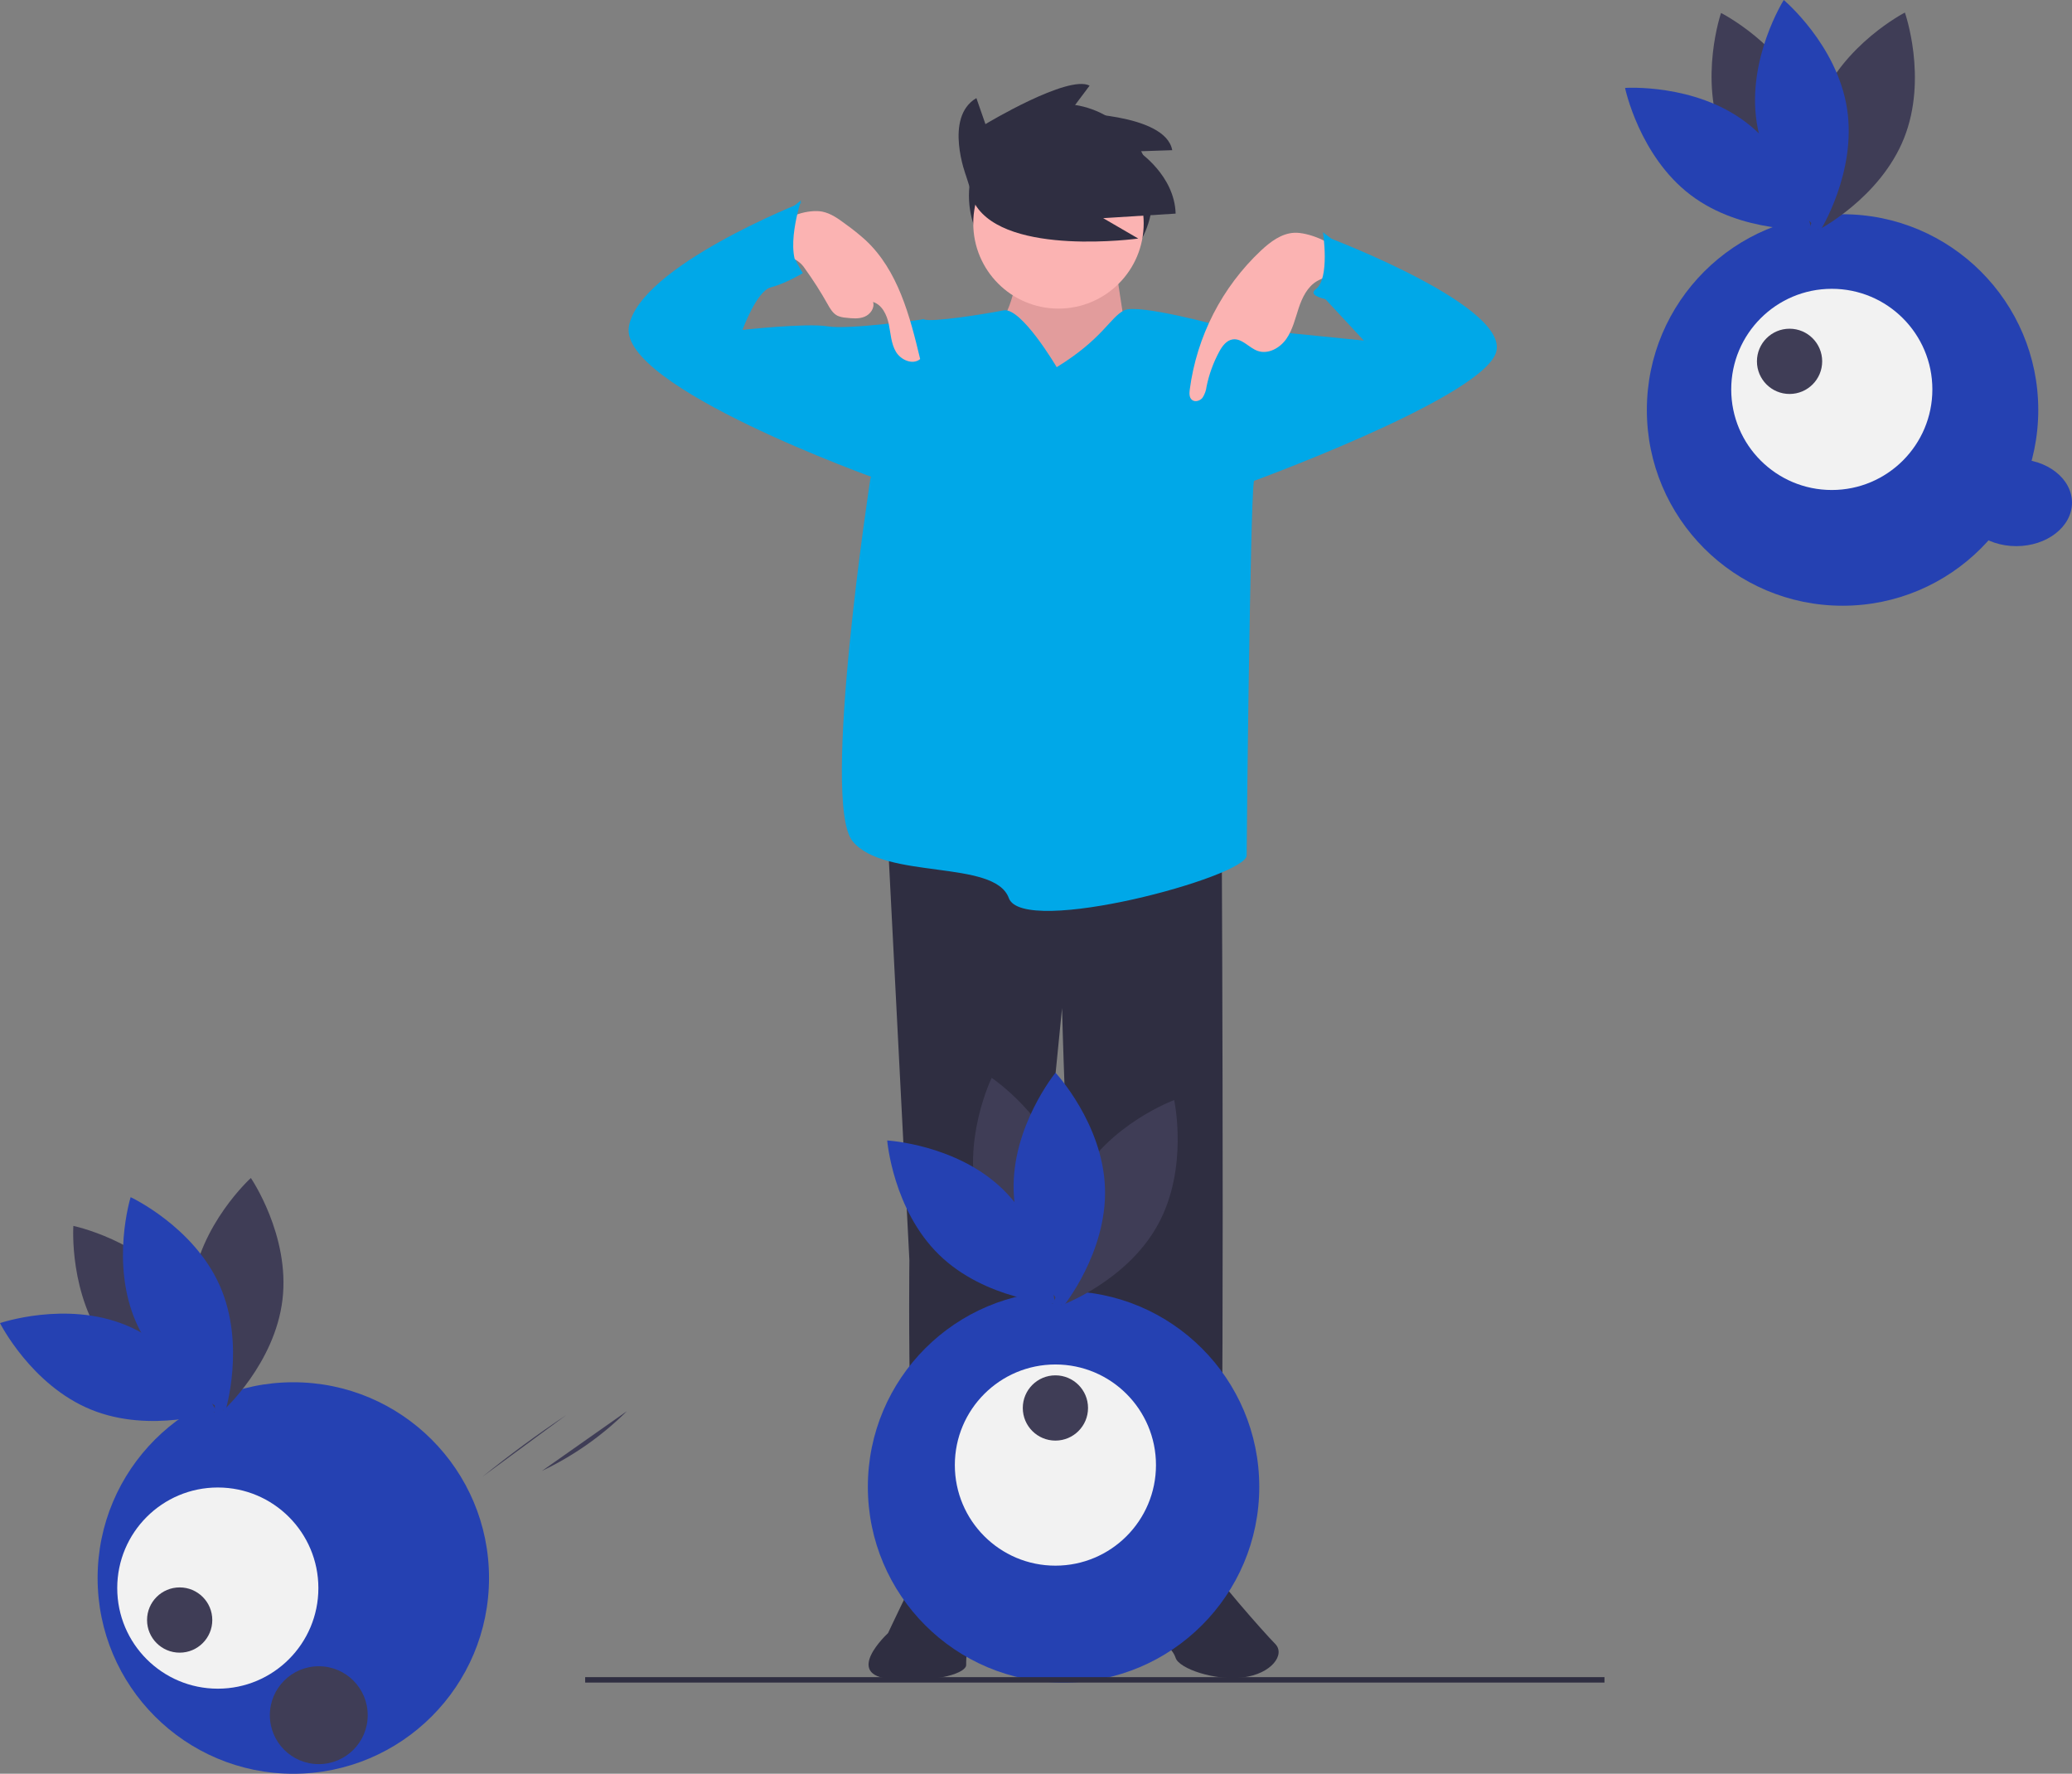 <?xml version="1.0" encoding="UTF-8"?>
<svg id="Layer_1" data-name="Layer 1" xmlns="http://www.w3.org/2000/svg" viewBox="0 0 762.28 652.42">
  <rect x="0" y="0" width="762.28" height="652.42" fill="#808080" stroke="none"/>
  <defs>
    <style>
      .cls-1 {
        fill: #2f2e41;
      }

      .cls-2 {
        fill: #3f3d56;
      }

      .cls-3 {
        fill: #2541b2;
      }

      .cls-4 {
        fill: #fbb3b2;
      }

      .cls-5 {
        fill: #00a8e8;
      }

      .cls-6 {
        fill: #e29c9c;
      }

      .cls-7 {
        fill: #f2f2f2;
      }
    </style>
  </defs>
  <circle class="cls-3" cx="677.87" cy="150.8" r="72"/>
  <path class="cls-2" d="m633.85,50.96c8.97,22,31.81,33.5,31.81,33.5,0,0,8.29-24.19-.69-46.19s-31.81-33.5-31.81-33.5c0,0-8.29,24.19.69,46.19Z"/>
  <path class="cls-3" d="m642.29,44.95c18.93,14.36,24.13,39.39,24.13,39.39,0,0-25.51,1.75-44.44-12.61s-24.13-39.39-24.13-39.39c0,0,25.51-1.75,44.44,12.61Z"/>
  <path class="cls-2" d="m669.26,38.38c-8.79,22.08-.31,46.19-.31,46.19,0,0,22.74-11.68,31.54-33.76s.31-46.19.31-46.19c0,0-22.74,11.68-31.54,33.76Z"/>
  <path class="cls-3" d="m679.51,39.9c3.68,23.48-9.94,45.11-9.94,45.11,0,0-19.59-16.43-23.27-39.9s9.94-45.11,9.94-45.11c0,0,19.59,16.43,23.27,39.9Z"/>
  <circle class="cls-7" cx="673.91" cy="143.23" r="37"/>
  <circle class="cls-2" cx="658.37" cy="132.91" r="12"/>
  <circle class="cls-1" cx="390.25" cy="71.97" r="33.78"/>
  <path class="cls-1" d="m326.72,310.73l7.84,152.81s-1.31,109.71,6.53,111.02,22.2,10.45,26.12,3.92,23.51-207.67,23.51-207.67c0,0,5.22,208.98,20.9,210.28s33.96-6.53,36.57-5.22,1.31-261.22,1.31-261.22l-122.77-3.92Z"/>
  <path class="cls-1" d="m350.23,573.26s-9.14,0-11.76,3.92-11.76,23.51-11.76,23.51c0,0-16.98,15.59,1.31,16.9s27.43-2.53,27.43-5.14,0-9.14,3.92-10.45,7.84-7.84,7.84-10.45-3.92-19.59-16.98-18.29Z"/>
  <path class="cls-1" d="m420.76,574.57s-6.53,26.12,0,27.43,10.45,3.92,11.76,7.84,14.37,8.45,24.82,7.14,15.67-8.45,11.76-12.37-23.51-26.12-24.82-30.04-23.51,0-23.51,0Z"/>
  <path class="cls-6" d="m375.05,96.53s-2.61,19.59-7.84,22.2,2.61,16.98,2.61,16.98l23.51,3.92,20.9-16.98s-3.92-24.82-3.92-26.12-35.27,0-35.27,0Z"/>
  <circle class="cls-4" cx="389.41" cy="82.16" r="31.35"/>
  <path class="cls-5" d="m388.76,135.06s-13.06-22.2-19.59-20.9-26.78,4.57-29.39,3.27-19.59,58.77-19.59,58.77c0,0-18.29,118.86-6.53,133.22s52.24,6.53,57.47,20.9,87.51-7.84,87.51-15.67,1.31-128,2.61-137.14-11.76-57.47-11.76-57.47c0,0-30.69-8.49-35.92-5.88s-7.84,10.45-24.82,20.9Z"/>
  <path class="cls-5" d="m342.39,121.35l-2.61-3.92s-27.43,3.92-35.27,2.61-31.35,1.31-31.35,1.31c0,0,5.22-14.37,10.45-15.67s11.76-5.22,11.76-5.22c0,0-13.06-19.59,0-26.12,0,0-60.08,23.51-64,45.71s91.43,56.16,91.43,56.16l19.59-54.86Z"/>
  <path class="cls-5" d="m439.05,122.65l10.45-2.61,52.24,5.22-16.98-18.29s10.45-13.06,3.92-19.59c0,0,69.22,26.12,61.39,43.1s-90.12,47.02-94.04,48.33-16.98-56.16-16.98-56.16Z"/>
  <path class="cls-4" d="m302.49,77.84c3.23.64,6,2.66,8.64,4.63,2.57,1.83,5.03,3.81,7.37,5.92,11.88,11.11,16.25,27.86,20.02,43.68-2.69,2.27-7.08.38-8.89-2.64s-1.93-6.71-2.64-10.15-2.44-7.15-5.8-8.21c.7,2.19-1,4.56-3.12,5.43s-4.52.63-6.81.37c-1.06-.06-2.11-.3-3.09-.7-1.77-.86-2.81-2.7-3.77-4.42-2.51-4.47-5.28-8.8-8.28-12.96-.68-1.07-1.57-2-2.61-2.73-4.18-2.55-8.68-5.89-6.59-11.96,1.72-5,11-7.16,15.57-6.26Z"/>
  <path class="cls-4" d="m476.15,85.62c-4.7.23-8.75,3.29-12.2,6.5-14.41,13.53-23.68,31.62-26.25,51.22-.17,1.31-.22,2.86.79,3.72,1.13.97,3,.4,3.92-.77.81-1.25,1.32-2.68,1.49-4.16.91-4.44,2.47-8.73,4.62-12.72,1.1-2.05,2.64-4.2,4.94-4.56,3.42-.54,5.98,3.08,9.25,4.23,3.86,1.35,8.18-1.07,10.52-4.42s3.26-7.45,4.55-11.33c1.29-3.88,3.21-7.85,6.73-9.92,3.75-2.2,12.39-3.73,8.73-9.91-2.66-4.49-12.18-8.12-17.1-7.88Z"/>
  <path class="cls-1" d="m355.46,64.82s-8.33-21.66,3.75-28.74l3.33,9.58s30.4-18.33,38.32-14.16l-7.5,10s35.4,0,37.9,13.74l-12.49.42s13.33,8.75,13.74,22.91l-26.66,1.67,12.91,7.5s-48.31,6.66-59.97-12.49l-3.33-10.41Z"/>
  <path class="cls-5" d="m275.13,89.35l19.59-15.67s-6.53,19.59,0,26.12l-24.82,5.22,5.22-15.67Z"/>
  <path class="cls-5" d="m503.7,98.49l-16.98-13.06s2.61,16.98-2.61,20.9,14.37,5.22,14.37,5.22l5.22-13.06Z"/>
  <circle class="cls-3" cx="107.91" cy="580.42" r="72"/>
  <path class="cls-2" d="m39.59,495.35c14.36,18.94,39.39,24.14,39.39,24.14,0,0,1.76-25.51-12.6-44.44s-39.39-24.14-39.39-24.14c0,0-1.76,25.51,12.6,44.44Z"/>
  <path class="cls-3" d="m46.19,487.36c22,8.98,33.49,31.82,33.49,31.82,0,0-24.19,8.28-46.19-.7S0,486.66,0,486.66c0,0,24.19-8.28,46.19.7Z"/>
  <path class="cls-2" d="m70.55,474.05c-2.79,23.6,11.64,44.7,11.64,44.7,0,0,18.95-17.16,21.74-40.76s-11.64-44.7-11.64-44.7c0,0-18.95,17.16-21.74,40.76Z"/>
  <path class="cls-3" d="m80.85,472.87c9.62,21.73,2.06,46.15,2.06,46.15,0,0-23.17-10.81-32.79-32.53s-2.06-46.15-2.06-46.15c0,0,23.17,10.81,32.79,32.53Z"/>
  <circle class="cls-7" cx="80.13" cy="584.13" r="37"/>
  <circle class="cls-2" cx="66.1" cy="595.88" r="12"/>
  <circle class="cls-3" cx="391.28" cy="546.88" r="72"/>
  <path class="cls-2" d="m359.84,442.39c6.21,22.94,27.46,37.15,27.46,37.15,0,0,11.19-22.99,4.99-45.93s-27.46-37.15-27.46-37.15c0,0-11.19,22.99-4.99,45.93Z"/>
  <path class="cls-3" d="m368.96,437.46c17.03,16.58,19.11,42.06,19.11,42.06,0,0-25.53-1.39-42.56-17.97s-19.11-42.06-19.11-42.06c0,0,25.53,1.39,42.56,17.97Z"/>
  <path class="cls-2" d="m396.53,434.26c-11.44,20.83-5.97,45.81-5.97,45.81,0,0,24.01-8.8,35.44-29.63s5.97-45.81,5.97-45.81c0,0-24.01,8.8-35.44,29.63Z"/>
  <path class="cls-3" d="m406.52,437.03c.77,23.75-15.4,43.55-15.4,43.55,0,0-17.43-18.71-18.2-42.46s15.4-43.55,15.4-43.55c0,0,17.43,18.71,18.2,42.46Z"/>
  <circle class="cls-7" cx="388.28" cy="538.88" r="37"/>
  <circle class="cls-2" cx="388.28" cy="517.88" r="12"/>
  <rect class="cls-1" x="215.28" y="616.88" width="375" height="2"/>
  <ellipse class="cls-3" cx="741.78" cy="184.88" rx="20.5" ry="16"/>
  <path class="cls-2" d="m175.42,522.91l32.79-26.26"/>
  <path class="cls-2" d="m177.52,543.15c9.91-8.01,20.17-15.56,30.77-22.64"/>
  <path class="cls-2" d="m199.39,541.02c11.58-5.51,22.15-12.93,31.25-21.97"/>
  <circle class="cls-2" cx="117.28" cy="630.88" r="18"/>
</svg>